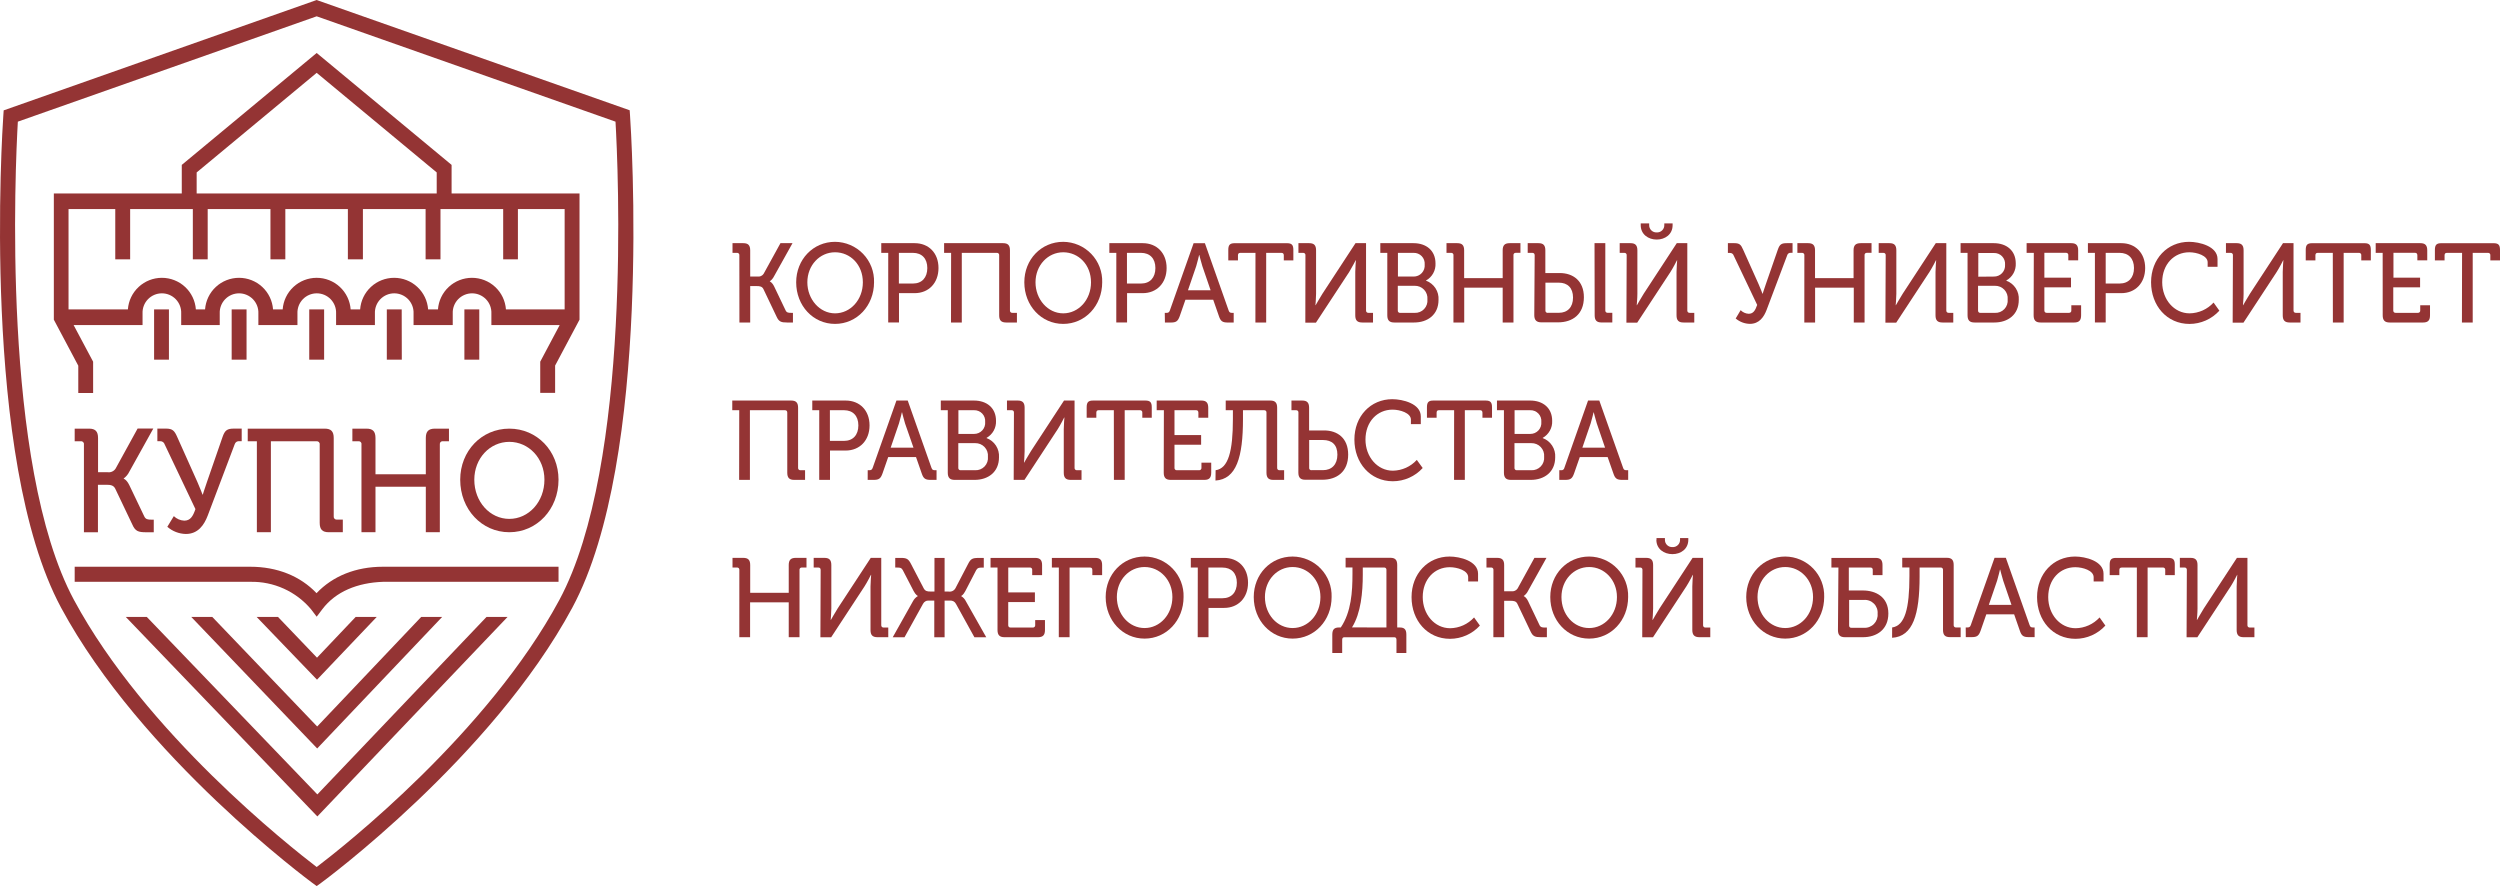 <svg width="237" height="84" viewBox="0 0 237 84" fill="none" xmlns="http://www.w3.org/2000/svg">
<path d="M70.09 24.206C70.095 24.175 70.093 24.143 70.083 24.113C70.074 24.083 70.057 24.055 70.036 24.033C70.014 24.01 69.987 23.992 69.957 23.982C69.928 23.971 69.896 23.967 69.865 23.971H69.442V23.052H70.465C70.925 23.052 71.119 23.252 71.119 23.732V26.215H71.801C71.913 26.234 72.029 26.22 72.133 26.174C72.238 26.129 72.327 26.054 72.39 25.959L73.988 23.052H75.13L73.389 26.174C73.295 26.369 73.154 26.537 72.98 26.664V26.684C72.98 26.684 73.184 26.739 73.389 27.154L74.469 29.412C74.568 29.637 74.731 29.657 74.977 29.657H75.171V30.573H74.609C74.05 30.573 73.835 30.498 73.614 30.008L72.37 27.4C72.247 27.154 72.029 27.12 71.729 27.12H71.119V30.576H70.097L70.09 24.206Z" fill="#943434"/>
<path d="M79.161 22.925C79.658 22.928 80.15 23.031 80.606 23.227C81.063 23.422 81.476 23.707 81.82 24.065C82.165 24.423 82.434 24.846 82.613 25.309C82.791 25.772 82.875 26.267 82.859 26.763C82.859 28.98 81.24 30.706 79.161 30.706C77.083 30.706 75.478 28.98 75.478 26.763C75.478 24.601 77.086 22.925 79.161 22.925ZM79.161 29.705C80.62 29.705 81.799 28.424 81.799 26.763C81.799 25.101 80.62 23.916 79.161 23.916C77.703 23.916 76.537 25.152 76.537 26.763C76.537 28.373 77.706 29.705 79.161 29.705Z" fill="#943434"/>
<path d="M84.205 23.971H83.544V23.052H86.71C88.035 23.052 88.969 23.978 88.969 25.408C88.969 26.838 88.035 27.791 86.71 27.791H85.224V30.57H84.202L84.205 23.971ZM86.546 26.879C87.402 26.879 87.909 26.317 87.909 25.411C87.909 24.505 87.388 23.971 86.546 23.971H85.214V26.879H86.546Z" fill="#943434"/>
<path d="M90.165 23.971H89.501V23.052H95.093C95.55 23.052 95.744 23.252 95.744 23.733V29.422C95.74 29.453 95.743 29.485 95.752 29.514C95.762 29.544 95.778 29.571 95.8 29.594C95.821 29.616 95.848 29.634 95.877 29.645C95.906 29.656 95.938 29.66 95.969 29.657H96.405V30.573H95.383C94.916 30.573 94.722 30.372 94.722 29.892V24.206C94.727 24.175 94.724 24.143 94.715 24.113C94.706 24.083 94.689 24.055 94.668 24.033C94.646 24.01 94.619 23.992 94.589 23.982C94.56 23.971 94.528 23.967 94.497 23.971H91.178V30.576H90.155L90.165 23.971Z" fill="#943434"/>
<path d="M100.794 22.925C101.29 22.929 101.781 23.031 102.237 23.227C102.694 23.423 103.106 23.708 103.45 24.066C103.795 24.424 104.064 24.846 104.242 25.31C104.42 25.773 104.504 26.267 104.488 26.763C104.488 28.979 102.869 30.706 100.794 30.706C98.718 30.706 97.106 28.979 97.106 26.763C97.1 24.601 98.708 22.925 100.794 22.925ZM100.794 29.705C102.249 29.705 103.428 28.424 103.428 26.763C103.428 25.101 102.249 23.916 100.794 23.916C99.339 23.916 98.166 25.152 98.166 26.763C98.166 28.373 99.328 29.705 100.794 29.705Z" fill="#943434"/>
<path d="M105.827 23.971H105.166V23.052H108.332C109.657 23.052 110.595 23.978 110.595 25.408C110.595 26.838 109.657 27.791 108.332 27.791H106.846V30.57H105.824L105.827 23.971ZM108.168 26.879C109.024 26.879 109.531 26.317 109.531 25.411C109.531 24.505 109.01 23.971 108.168 23.971H106.836V26.879H108.168Z" fill="#943434"/>
<path d="M110.421 29.66H110.564C110.748 29.66 110.84 29.62 110.905 29.425L113.154 23.055H114.224L116.473 29.425C116.534 29.62 116.626 29.66 116.814 29.66H116.954V30.576H116.395C115.887 30.576 115.713 30.45 115.55 29.96L115.011 28.414H112.38L111.842 29.96C111.668 30.45 111.501 30.576 110.997 30.576H110.435L110.421 29.66ZM114.766 27.519L113.982 25.227C113.859 24.836 113.696 24.175 113.696 24.175H113.675C113.675 24.175 113.525 24.836 113.403 25.227L112.619 27.519H114.766Z" fill="#943434"/>
<path d="M119.019 23.971H117.581C117.431 23.971 117.359 24.046 117.359 24.206V24.686H116.442V23.695C116.442 23.215 116.596 23.055 117.052 23.055H122C122.457 23.055 122.61 23.215 122.61 23.695V24.686H121.704V24.206C121.704 24.046 121.622 23.971 121.482 23.971H120.034V30.576H119.012L119.019 23.971Z" fill="#943434"/>
<path d="M123.755 24.206C123.76 24.175 123.758 24.143 123.749 24.113C123.739 24.083 123.723 24.055 123.701 24.033C123.679 24.01 123.653 23.992 123.623 23.982C123.593 23.971 123.562 23.967 123.53 23.971H123.091V23.052H124.113C124.573 23.052 124.764 23.252 124.764 23.733V27.856C124.764 28.282 124.703 28.932 124.703 28.932H124.723C124.723 28.932 125.112 28.251 125.367 27.846L128.502 23.052H129.501V29.422C129.497 29.453 129.499 29.484 129.509 29.514C129.518 29.543 129.534 29.57 129.556 29.592C129.577 29.615 129.603 29.632 129.632 29.644C129.661 29.655 129.692 29.659 129.722 29.657H130.162V30.573H129.14C128.673 30.573 128.479 30.372 128.479 29.892V25.776C128.479 25.36 128.54 24.676 128.54 24.676H128.519C128.519 24.676 128.162 25.357 127.909 25.776L124.75 30.59H123.745L123.755 24.206Z" fill="#943434"/>
<path d="M131.516 23.971H130.854V23.052H134C135.21 23.052 136.085 23.753 136.085 24.968C136.103 25.295 136.028 25.62 135.869 25.907C135.711 26.193 135.475 26.43 135.189 26.589V26.61C135.557 26.744 135.871 26.995 136.085 27.323C136.298 27.652 136.399 28.041 136.372 28.431C136.372 29.848 135.322 30.573 134.061 30.573H132.177C131.72 30.573 131.516 30.372 131.516 29.892V23.971ZM134.01 26.218C134.156 26.22 134.301 26.191 134.435 26.133C134.569 26.075 134.689 25.99 134.788 25.883C134.887 25.775 134.962 25.649 135.009 25.511C135.056 25.372 135.073 25.226 135.06 25.081C135.072 24.936 135.054 24.791 135.006 24.654C134.958 24.517 134.881 24.391 134.781 24.286C134.681 24.181 134.559 24.099 134.424 24.044C134.29 23.99 134.145 23.965 134 23.971H132.524V26.218H134.01ZM132.746 29.66H134.109C134.276 29.668 134.442 29.64 134.597 29.577C134.752 29.515 134.892 29.42 135.006 29.299C135.121 29.178 135.209 29.033 135.262 28.875C135.316 28.717 135.336 28.55 135.319 28.384C135.334 28.217 135.314 28.049 135.26 27.891C135.206 27.733 135.119 27.588 135.004 27.466C134.89 27.345 134.751 27.248 134.597 27.184C134.442 27.119 134.276 27.089 134.109 27.093H132.511V29.425C132.506 29.457 132.509 29.49 132.519 29.52C132.529 29.551 132.547 29.579 132.569 29.602C132.592 29.625 132.62 29.642 132.651 29.652C132.681 29.662 132.714 29.665 132.746 29.66Z" fill="#943434"/>
<path d="M137.789 24.206C137.794 24.175 137.792 24.143 137.782 24.113C137.773 24.083 137.757 24.055 137.735 24.033C137.713 24.01 137.686 23.992 137.657 23.982C137.627 23.971 137.595 23.967 137.564 23.971H137.128V23.052H138.15C138.607 23.052 138.801 23.252 138.801 23.732V26.364H142.454V23.732C142.454 23.252 142.649 23.052 143.115 23.052H144.138V23.967H143.702C143.67 23.964 143.639 23.968 143.609 23.978C143.579 23.989 143.553 24.006 143.531 24.029C143.509 24.052 143.493 24.079 143.483 24.109C143.474 24.139 143.472 24.171 143.477 24.202V30.576H142.454V27.274H138.808V30.576H137.786L137.789 24.206Z" fill="#943434"/>
<path d="M145.487 24.206C145.487 24.046 145.409 23.971 145.266 23.971H144.826V23.052H145.849C146.305 23.052 146.499 23.253 146.499 23.733V25.884H147.863C149.123 25.884 150.153 26.62 150.153 28.176C150.153 29.797 149.083 30.559 147.699 30.559H146.131C145.671 30.559 145.45 30.359 145.45 29.878L145.487 24.206ZM146.731 29.654H147.781C148.605 29.654 149.123 29.123 149.123 28.207C149.123 27.291 148.605 26.797 147.781 26.797H146.506V29.419C146.501 29.45 146.503 29.483 146.512 29.513C146.521 29.544 146.537 29.572 146.559 29.595C146.581 29.619 146.607 29.637 146.637 29.648C146.667 29.659 146.699 29.664 146.731 29.661V29.654ZM151.161 23.048H152.184V29.419C152.179 29.45 152.182 29.481 152.192 29.511C152.201 29.541 152.218 29.568 152.239 29.59C152.261 29.613 152.287 29.631 152.317 29.641C152.346 29.652 152.377 29.657 152.409 29.654H152.848V30.57H151.826C151.366 30.57 151.175 30.369 151.175 29.889L151.161 23.048Z" fill="#943434"/>
<path d="M154.208 24.206C154.213 24.175 154.211 24.143 154.201 24.113C154.192 24.083 154.176 24.055 154.154 24.033C154.132 24.01 154.105 23.992 154.076 23.982C154.046 23.971 154.014 23.967 153.983 23.971H153.547V23.052H154.569C155.029 23.052 155.224 23.252 155.224 23.733V27.856C155.224 28.282 155.162 28.932 155.162 28.932H155.183C155.183 28.932 155.568 28.251 155.823 27.846L158.958 23.052H159.957V29.422C159.953 29.453 159.956 29.485 159.965 29.514C159.975 29.544 159.991 29.571 160.013 29.594C160.034 29.616 160.061 29.634 160.09 29.645C160.119 29.656 160.151 29.66 160.182 29.657H160.618V30.573H159.596C159.129 30.573 158.935 30.372 158.935 29.892V25.775C158.935 25.36 158.996 24.676 158.996 24.676H158.975C158.975 24.676 158.635 25.357 158.365 25.775L155.206 30.59H154.184L154.208 24.206ZM155.54 21.339V21.179H156.341V21.329C156.338 21.423 156.354 21.516 156.389 21.604C156.423 21.691 156.476 21.771 156.543 21.837C156.61 21.903 156.69 21.955 156.778 21.989C156.865 22.023 156.959 22.038 157.054 22.033C157.149 22.039 157.245 22.025 157.335 21.991C157.425 21.957 157.507 21.905 157.575 21.837C157.643 21.77 157.696 21.689 157.731 21.599C157.766 21.51 157.781 21.414 157.776 21.318V21.179H158.563V21.349C158.563 22.224 157.848 22.711 157.054 22.711C156.259 22.711 155.54 22.214 155.54 21.349V21.339Z" fill="#943434"/>
<path d="M165.013 29.405C165.213 29.608 165.482 29.73 165.767 29.746C166.203 29.746 166.397 29.446 166.581 28.905L164.349 24.216C164.326 24.145 164.28 24.083 164.218 24.041C164.157 23.998 164.083 23.977 164.008 23.981H163.804V23.052H164.424C164.904 23.052 165.048 23.201 165.249 23.668L166.707 26.919C166.918 27.389 167.082 27.846 167.082 27.846H167.102C167.102 27.846 167.225 27.441 167.409 26.919L168.537 23.668C168.711 23.167 168.878 23.052 169.382 23.052H169.934V23.967H169.771C169.696 23.957 169.621 23.974 169.558 24.016C169.495 24.057 169.45 24.12 169.43 24.192L167.477 29.371C167.222 30.052 166.775 30.702 165.889 30.702C165.395 30.694 164.919 30.513 164.543 30.192L165.013 29.405Z" fill="#943434"/>
<path d="M171.053 24.206C171.058 24.175 171.055 24.143 171.046 24.113C171.037 24.083 171.02 24.055 170.999 24.033C170.977 24.01 170.95 23.992 170.92 23.982C170.891 23.971 170.859 23.967 170.828 23.971H170.392V23.052H171.414C171.871 23.052 172.065 23.252 172.065 23.732V26.364H175.718V23.732C175.718 23.252 175.912 23.052 176.4 23.052H177.422V23.967H176.986C176.954 23.964 176.923 23.968 176.893 23.978C176.863 23.989 176.837 24.006 176.815 24.029C176.793 24.052 176.777 24.079 176.768 24.109C176.758 24.139 176.756 24.171 176.761 24.202V30.576H175.738V27.274H172.072V30.576H171.049L171.053 24.206Z" fill="#943434"/>
<path d="M178.764 24.206C178.769 24.175 178.767 24.143 178.757 24.113C178.748 24.083 178.732 24.055 178.71 24.033C178.688 24.01 178.661 23.992 178.632 23.982C178.602 23.971 178.571 23.967 178.539 23.971H178.1V23.052H179.122C179.582 23.052 179.773 23.252 179.773 23.732V27.856C179.773 28.281 179.712 28.932 179.712 28.932H179.732C179.732 28.932 180.12 28.251 180.376 27.846L183.511 23.052H184.51V29.422C184.506 29.453 184.508 29.484 184.518 29.513C184.527 29.543 184.543 29.57 184.564 29.592C184.586 29.615 184.612 29.632 184.64 29.643C184.669 29.655 184.7 29.659 184.731 29.657H185.171V30.573H184.148C183.682 30.573 183.487 30.372 183.487 29.892V25.775C183.487 25.36 183.549 24.676 183.549 24.676H183.528C183.528 24.676 183.187 25.357 182.918 25.775L179.759 30.59H178.737L178.764 24.206Z" fill="#943434"/>
<path d="M186.524 23.971H185.863V23.052H189.009C190.218 23.052 191.094 23.753 191.094 24.968C191.111 25.295 191.037 25.62 190.878 25.907C190.72 26.194 190.484 26.43 190.198 26.589V26.61C190.566 26.744 190.88 26.995 191.093 27.323C191.307 27.652 191.407 28.041 191.38 28.431C191.38 29.848 190.331 30.573 189.07 30.573H187.186C186.729 30.573 186.524 30.372 186.524 29.892V23.971ZM189.019 26.218C189.164 26.221 189.309 26.193 189.443 26.137C189.577 26.081 189.698 25.997 189.798 25.891C189.898 25.785 189.974 25.66 190.023 25.522C190.071 25.385 190.09 25.239 190.079 25.095C190.091 24.95 190.073 24.804 190.025 24.667C189.977 24.53 189.9 24.405 189.8 24.3C189.7 24.195 189.578 24.113 189.443 24.058C189.309 24.004 189.164 23.979 189.019 23.985H187.543V26.232L189.019 26.218ZM187.755 29.66H189.118C189.285 29.668 189.451 29.64 189.606 29.578C189.761 29.515 189.9 29.42 190.015 29.299C190.13 29.178 190.217 29.033 190.271 28.875C190.325 28.717 190.344 28.55 190.327 28.384C190.343 28.217 190.323 28.049 190.269 27.891C190.215 27.733 190.127 27.588 190.013 27.466C189.899 27.345 189.76 27.248 189.606 27.184C189.451 27.119 189.285 27.089 189.118 27.093H187.519V29.426C187.515 29.457 187.518 29.49 187.528 29.521C187.538 29.551 187.555 29.579 187.578 29.602C187.601 29.625 187.629 29.642 187.66 29.652C187.69 29.662 187.723 29.665 187.755 29.66Z" fill="#943434"/>
<path d="M192.805 23.971H192.123V23.052H196.359C196.816 23.052 197.01 23.252 197.01 23.732V24.682H196.076V24.202C196.081 24.171 196.079 24.139 196.069 24.109C196.06 24.079 196.044 24.052 196.022 24.029C196 24.006 195.973 23.989 195.944 23.978C195.914 23.968 195.882 23.964 195.851 23.967H193.806V26.324H196.332V27.239H193.806V29.422C193.802 29.453 193.805 29.484 193.815 29.513C193.824 29.543 193.84 29.57 193.861 29.592C193.882 29.615 193.908 29.632 193.937 29.643C193.966 29.655 193.997 29.659 194.028 29.657H196.137C196.169 29.66 196.2 29.656 196.229 29.645C196.259 29.634 196.285 29.616 196.307 29.594C196.328 29.571 196.344 29.544 196.354 29.514C196.364 29.485 196.367 29.453 196.362 29.422V28.942H197.289V29.892C197.289 30.372 197.095 30.573 196.635 30.573H193.449C192.992 30.573 192.788 30.372 192.788 29.892L192.805 23.971Z" fill="#943434"/>
<path d="M198.598 23.971H197.934V23.052H201.103C202.425 23.052 203.362 23.978 203.362 25.408C203.362 26.838 202.425 27.791 201.103 27.791H199.62V30.57H198.598V23.971ZM200.939 26.879C201.795 26.879 202.302 26.317 202.302 25.411C202.302 24.505 201.784 23.971 200.939 23.971H199.62V26.879H200.939Z" fill="#943434"/>
<path d="M207.523 22.925C208.491 22.925 210.222 23.341 210.222 24.556V25.292H209.285V24.866C209.285 24.236 208.262 23.916 207.543 23.916C206.098 23.916 204.977 25.057 204.977 26.753C204.977 28.394 206.109 29.705 207.574 29.705C208.003 29.699 208.425 29.605 208.816 29.429C209.207 29.253 209.558 29 209.847 28.683L210.396 29.453C210.037 29.847 209.6 30.163 209.112 30.379C208.625 30.596 208.097 30.708 207.564 30.709C205.417 30.709 203.921 28.973 203.921 26.756C203.921 24.54 205.468 22.925 207.523 22.925Z" fill="#943434"/>
<path d="M211.681 24.206C211.686 24.175 211.683 24.143 211.674 24.113C211.664 24.083 211.648 24.055 211.626 24.033C211.605 24.01 211.578 23.992 211.548 23.982C211.519 23.971 211.487 23.967 211.456 23.971H211.02V23.052H212.042C212.499 23.052 212.693 23.252 212.693 23.733V27.856C212.693 28.282 212.631 28.932 212.631 28.932H212.652C212.652 28.932 213.037 28.251 213.293 27.846L216.428 23.052H217.426V29.422C217.422 29.453 217.425 29.485 217.434 29.514C217.444 29.544 217.46 29.571 217.482 29.594C217.504 29.616 217.53 29.634 217.559 29.645C217.589 29.656 217.62 29.66 217.651 29.657H218.087V30.573H217.065C216.598 30.573 216.404 30.372 216.404 29.892V25.776C216.404 25.36 216.465 24.676 216.465 24.676H216.445C216.445 24.676 216.104 25.357 215.835 25.776L212.679 30.59H211.657L211.681 24.206Z" fill="#943434"/>
<path d="M221.15 23.971H219.726C219.572 23.971 219.501 24.046 219.501 24.206V24.686H218.584V23.695C218.584 23.215 218.737 23.055 219.197 23.055H224.145C224.602 23.055 224.755 23.215 224.755 23.695V24.686H223.849V24.206C223.854 24.175 223.852 24.143 223.842 24.113C223.833 24.083 223.817 24.055 223.795 24.033C223.773 24.01 223.746 23.992 223.717 23.982C223.687 23.971 223.655 23.967 223.624 23.971H222.179V30.576H221.157L221.15 23.971Z" fill="#943434"/>
<path d="M225.877 23.971H225.216V23.052H229.452C229.908 23.052 230.103 23.252 230.103 23.732V24.682H229.165V24.202C229.165 24.042 229.084 23.967 228.944 23.967H226.899V26.324H229.424V27.239H226.882V29.422C226.878 29.453 226.881 29.485 226.89 29.514C226.9 29.544 226.916 29.571 226.938 29.594C226.96 29.616 226.986 29.634 227.015 29.645C227.045 29.656 227.076 29.66 227.107 29.657H229.213C229.244 29.66 229.276 29.656 229.305 29.645C229.334 29.634 229.361 29.616 229.382 29.594C229.404 29.571 229.42 29.544 229.43 29.514C229.439 29.485 229.442 29.453 229.438 29.422V28.942H230.365V29.892C230.365 30.372 230.171 30.573 229.714 30.573H226.541C226.085 30.573 225.88 30.372 225.88 29.892L225.877 23.971Z" fill="#943434"/>
<path d="M233.404 23.971H231.97C231.816 23.971 231.745 24.046 231.745 24.206V24.686H230.828V23.695C230.828 23.215 230.981 23.055 231.438 23.055H236.386C236.846 23.055 237 23.215 237 23.695V24.686H236.083V24.206C236.088 24.175 236.086 24.143 236.076 24.113C236.067 24.083 236.05 24.055 236.029 24.033C236.007 24.01 235.98 23.992 235.951 23.982C235.921 23.971 235.889 23.967 235.858 23.971H234.413V30.576H233.391L233.404 23.971Z" fill="#943434"/>
<path d="M70.08 38.888H69.419V37.972H75.008C75.464 37.972 75.659 38.173 75.659 38.653V44.343C75.654 44.373 75.657 44.405 75.667 44.435C75.677 44.465 75.693 44.492 75.714 44.514C75.736 44.537 75.762 44.554 75.792 44.565C75.821 44.576 75.852 44.58 75.883 44.578H76.32V45.493H75.297C74.827 45.493 74.633 45.293 74.633 44.812V39.123C74.633 38.963 74.551 38.888 74.411 38.888H71.092V45.493H70.07L70.08 38.888Z" fill="#943434"/>
<path d="M77.665 38.888H77.004V37.972H80.17C81.495 37.972 82.433 38.898 82.433 40.328C82.433 41.758 81.495 42.712 80.17 42.712H78.684V45.49H77.662L77.665 38.888ZM80.01 41.796C80.865 41.796 81.373 41.234 81.373 40.328C81.373 39.422 80.855 38.888 80.01 38.888H78.674V41.796H80.01Z" fill="#943434"/>
<path d="M82.259 44.578H82.392C82.576 44.578 82.668 44.537 82.733 44.343L84.982 37.972H86.052L88.301 44.343C88.363 44.537 88.455 44.578 88.642 44.578H88.785V45.493H88.223C87.715 45.493 87.541 45.367 87.378 44.877L86.839 43.331H84.202L83.663 44.877C83.49 45.367 83.323 45.493 82.818 45.493H82.256L82.259 44.578ZM86.597 42.436L85.8 40.144C85.677 39.753 85.517 39.092 85.517 39.092H85.497C85.497 39.092 85.343 39.753 85.221 40.144L84.437 42.436H86.597Z" fill="#943434"/>
<path d="M89.849 38.888H89.188V37.972H92.333C93.546 37.972 94.422 38.673 94.422 39.889C94.438 40.216 94.363 40.541 94.205 40.827C94.046 41.113 93.811 41.35 93.526 41.51V41.53C93.893 41.666 94.206 41.917 94.418 42.245C94.631 42.573 94.731 42.962 94.705 43.352C94.705 44.768 93.655 45.493 92.394 45.493H90.51C90.053 45.493 89.849 45.293 89.849 44.812V38.888ZM92.343 41.135C92.489 41.137 92.634 41.108 92.768 41.05C92.902 40.992 93.022 40.907 93.121 40.8C93.22 40.692 93.295 40.566 93.342 40.428C93.389 40.289 93.406 40.143 93.393 39.998C93.405 39.853 93.387 39.708 93.339 39.571C93.291 39.434 93.214 39.308 93.114 39.203C93.014 39.098 92.892 39.016 92.757 38.962C92.623 38.907 92.478 38.882 92.333 38.888H90.857V41.135H92.343ZM91.082 44.578H92.445C92.612 44.585 92.779 44.557 92.934 44.495C93.088 44.432 93.228 44.337 93.343 44.216C93.458 44.095 93.545 43.95 93.599 43.792C93.653 43.634 93.672 43.467 93.655 43.301C93.671 43.134 93.651 42.967 93.596 42.808C93.542 42.65 93.455 42.505 93.341 42.384C93.226 42.262 93.088 42.165 92.933 42.101C92.779 42.036 92.612 42.006 92.445 42.01H90.847V44.343C90.843 44.374 90.846 44.407 90.856 44.438C90.866 44.468 90.883 44.496 90.906 44.519C90.929 44.542 90.957 44.559 90.987 44.569C91.018 44.579 91.05 44.582 91.082 44.578Z" fill="#943434"/>
<path d="M96.122 39.123C96.127 39.092 96.125 39.06 96.115 39.03C96.106 39 96.09 38.972 96.068 38.95C96.046 38.927 96.019 38.91 95.99 38.899C95.96 38.888 95.928 38.884 95.897 38.888H95.461V37.972H96.483C96.94 37.972 97.134 38.173 97.134 38.653V42.776C97.134 43.202 97.073 43.852 97.073 43.852H97.093C97.093 43.852 97.478 43.171 97.734 42.766L100.869 37.972H101.868V44.343C101.863 44.373 101.866 44.405 101.876 44.435C101.885 44.465 101.902 44.492 101.923 44.514C101.945 44.537 101.971 44.554 102.001 44.565C102.03 44.576 102.061 44.58 102.092 44.578H102.529V45.493H101.506C101.039 45.493 100.845 45.293 100.845 44.812V40.679C100.845 40.263 100.907 39.579 100.907 39.579H100.886C100.886 39.579 100.545 40.26 100.276 40.679L97.121 45.493H96.098L96.122 39.123Z" fill="#943434"/>
<path d="M105.592 38.888H104.157C104.004 38.888 103.932 38.963 103.932 39.123V39.603H103.016V38.612C103.016 38.132 103.169 37.972 103.629 37.972H108.577C109.034 37.972 109.187 38.132 109.187 38.612V39.603H108.291V39.123C108.296 39.092 108.293 39.06 108.284 39.03C108.275 39 108.258 38.972 108.237 38.95C108.215 38.927 108.188 38.91 108.159 38.899C108.129 38.888 108.097 38.884 108.066 38.888H106.621V45.493H105.599L105.592 38.888Z" fill="#943434"/>
<path d="M110.336 38.888H109.654V37.972H113.89C114.347 37.972 114.541 38.173 114.541 38.653V39.603H113.607V39.123C113.607 38.963 113.526 38.888 113.386 38.888H111.341V41.244H113.866V42.16H111.341V44.343C111.337 44.373 111.34 44.405 111.349 44.435C111.359 44.465 111.375 44.492 111.397 44.514C111.419 44.537 111.445 44.554 111.474 44.565C111.504 44.576 111.535 44.58 111.566 44.578H113.672C113.703 44.58 113.735 44.576 113.764 44.565C113.793 44.554 113.82 44.537 113.841 44.514C113.863 44.492 113.879 44.465 113.889 44.435C113.898 44.405 113.901 44.373 113.897 44.343V43.862H114.824V44.812C114.824 45.293 114.63 45.493 114.173 45.493H110.983C110.527 45.493 110.322 45.293 110.322 44.812L110.336 38.888Z" fill="#943434"/>
<path d="M115.24 44.578C116.45 44.407 116.879 42.776 116.879 39.719V38.888H116.198V37.972H120.423C120.88 37.972 121.074 38.173 121.074 38.653V44.343C121.07 44.373 121.073 44.405 121.083 44.435C121.092 44.465 121.108 44.492 121.13 44.514C121.152 44.537 121.178 44.554 121.207 44.565C121.237 44.576 121.268 44.58 121.299 44.578H121.735V45.493H120.713C120.256 45.493 120.062 45.293 120.062 44.812V39.123C120.067 39.092 120.065 39.06 120.055 39.03C120.046 39 120.03 38.972 120.008 38.95C119.986 38.927 119.96 38.91 119.93 38.899C119.9 38.888 119.869 38.884 119.837 38.888H117.834V39.736C117.834 43.338 117.21 45.436 115.227 45.555L115.24 44.578Z" fill="#943434"/>
<path d="M123.091 39.123C123.096 39.092 123.093 39.06 123.084 39.03C123.075 39 123.058 38.972 123.037 38.95C123.015 38.927 122.988 38.91 122.958 38.899C122.929 38.888 122.897 38.884 122.866 38.888H122.43V37.972H123.452C123.909 37.972 124.103 38.173 124.103 38.653V40.805H125.517C126.781 40.805 127.807 41.52 127.807 43.096C127.807 44.727 126.73 45.48 125.354 45.48H123.745C123.288 45.48 123.084 45.279 123.084 44.799L123.091 39.123ZM124.335 44.571H125.422C126.246 44.571 126.785 44.039 126.785 43.1C126.785 42.16 126.263 41.714 125.422 41.714H124.11V44.336C124.104 44.367 124.106 44.4 124.115 44.43C124.125 44.461 124.141 44.489 124.162 44.512C124.184 44.536 124.211 44.554 124.241 44.565C124.271 44.576 124.303 44.581 124.335 44.578V44.571Z" fill="#943434"/>
<path d="M131.993 37.843C132.96 37.843 134.692 38.258 134.692 39.474V40.209H133.755V39.783C133.755 39.154 132.732 38.834 132.013 38.834C130.568 38.834 129.447 39.974 129.447 41.67C129.447 43.311 130.578 44.622 132.044 44.622C132.472 44.615 132.894 44.522 133.284 44.346C133.675 44.17 134.025 43.916 134.313 43.6L134.872 44.367C134.514 44.761 134.078 45.077 133.591 45.293C133.104 45.51 132.577 45.622 132.044 45.623C129.893 45.623 128.397 43.886 128.397 41.67C128.397 39.453 129.934 37.843 131.993 37.843Z" fill="#943434"/>
<path d="M137.851 38.888H136.413C136.259 38.888 136.191 38.963 136.191 39.123V39.603H135.274V38.612C135.274 38.132 135.424 37.972 135.884 37.972H140.833C141.289 37.972 141.443 38.132 141.443 38.612V39.603H140.536V39.123C140.536 38.963 140.454 38.888 140.315 38.888H138.866V45.493H137.844L137.851 38.888Z" fill="#943434"/>
<path d="M142.573 38.888H141.912V37.972H145.058C146.271 37.972 147.146 38.673 147.146 39.889C147.163 40.216 147.088 40.541 146.929 40.827C146.771 41.113 146.536 41.35 146.25 41.51V41.53C146.618 41.666 146.931 41.916 147.144 42.245C147.357 42.573 147.458 42.961 147.433 43.352C147.433 44.768 146.383 45.493 145.119 45.493H143.238C142.778 45.493 142.573 45.293 142.573 44.812V38.888ZM145.068 41.135C145.214 41.137 145.359 41.108 145.493 41.051C145.627 40.993 145.748 40.908 145.847 40.801C145.946 40.693 146.021 40.566 146.068 40.428C146.114 40.29 146.131 40.143 146.117 39.998C146.13 39.853 146.112 39.708 146.064 39.571C146.016 39.434 145.939 39.308 145.839 39.203C145.738 39.098 145.617 39.016 145.482 38.962C145.347 38.907 145.203 38.882 145.058 38.888H143.582V41.135H145.068ZM143.807 44.578H145.17C145.337 44.585 145.504 44.557 145.659 44.494C145.814 44.432 145.953 44.337 146.068 44.216C146.184 44.095 146.271 43.95 146.325 43.792C146.38 43.635 146.399 43.467 146.383 43.301C146.398 43.134 146.378 42.966 146.323 42.808C146.268 42.65 146.181 42.505 146.066 42.383C145.952 42.261 145.813 42.165 145.658 42.101C145.504 42.037 145.337 42.006 145.17 42.01H143.572V44.343C143.567 44.374 143.57 44.407 143.58 44.438C143.59 44.468 143.608 44.496 143.631 44.519C143.653 44.542 143.681 44.559 143.712 44.569C143.742 44.579 143.775 44.582 143.807 44.578Z" fill="#943434"/>
<path d="M147.821 44.578H147.964C148.002 44.585 148.041 44.586 148.079 44.578C148.117 44.57 148.153 44.555 148.185 44.533C148.217 44.511 148.244 44.483 148.265 44.45C148.285 44.417 148.299 44.381 148.305 44.343L150.548 37.972H151.614L153.867 44.343C153.925 44.537 154.017 44.578 154.207 44.578H154.351V45.493H153.792C153.281 45.493 153.11 45.367 152.947 44.877L152.405 43.331H149.764L149.225 44.877C149.051 45.367 148.885 45.493 148.38 45.493H147.821V44.578ZM152.159 42.436L151.376 40.144C151.253 39.753 151.089 39.092 151.089 39.092H151.069C151.069 39.092 150.916 39.753 150.793 40.144L150.009 42.436H152.159Z" fill="#943434"/>
<path d="M70.09 54.036C70.095 54.005 70.093 53.974 70.083 53.944C70.074 53.913 70.057 53.886 70.036 53.863C70.014 53.841 69.987 53.823 69.957 53.812C69.928 53.802 69.896 53.798 69.865 53.802H69.442V52.886H70.465C70.925 52.886 71.119 53.087 71.119 53.567V56.199H74.772V53.567C74.772 53.087 74.966 52.886 75.433 52.886H76.456V53.802H76.019C75.988 53.798 75.956 53.802 75.927 53.812C75.897 53.823 75.871 53.841 75.849 53.863C75.827 53.886 75.811 53.913 75.801 53.944C75.792 53.974 75.79 54.005 75.794 54.036V60.407H74.772V57.101H71.109V60.404H70.087L70.09 54.036Z" fill="#943434"/>
<path d="M77.798 54.036C77.798 53.877 77.716 53.802 77.576 53.802H77.137V52.886H78.159C78.616 52.886 78.81 53.087 78.81 53.567V57.69C78.81 58.119 78.749 58.766 78.749 58.766H78.769C78.769 58.766 79.157 58.085 79.41 57.68L82.548 52.886H83.543V59.256C83.539 59.287 83.542 59.319 83.552 59.349C83.561 59.378 83.578 59.405 83.599 59.428C83.621 59.45 83.647 59.468 83.677 59.479C83.706 59.49 83.737 59.494 83.768 59.491H84.208V60.407H83.186C82.715 60.407 82.524 60.206 82.524 59.726V55.596C82.524 55.181 82.586 54.5 82.586 54.5H82.562C82.562 54.5 82.221 55.181 81.952 55.596L78.796 60.411H77.774L77.798 54.036Z" fill="#943434"/>
<path d="M86.546 57.002C86.65 56.799 86.809 56.629 87.006 56.512V56.492C87.006 56.492 86.812 56.417 86.607 56.022L85.585 54.05C85.473 53.825 85.319 53.805 85.074 53.805H84.869V52.889H85.381C85.939 52.889 86.113 52.974 86.359 53.454L87.568 55.776C87.712 56.042 87.909 56.076 88.192 56.076H88.587V52.889H89.548V56.08H89.923C90.048 56.101 90.177 56.084 90.292 56.03C90.407 55.977 90.503 55.889 90.567 55.78L91.777 53.458C92.022 52.978 92.186 52.892 92.755 52.892H93.263V53.808H93.062C92.816 53.808 92.663 53.829 92.54 54.053L91.518 56.025C91.317 56.42 91.123 56.495 91.123 56.495V56.515C91.317 56.631 91.472 56.801 91.569 57.006L93.495 60.411H92.373L90.625 57.247C90.573 57.141 90.488 57.054 90.384 56.999C90.279 56.943 90.16 56.922 90.042 56.938H89.548V60.411H88.57V56.938H88.083C87.966 56.922 87.846 56.943 87.742 56.999C87.637 57.054 87.553 57.141 87.5 57.247L85.749 60.411H84.631L86.546 57.002Z" fill="#943434"/>
<path d="M94.564 53.805H93.903V52.889H98.136C98.596 52.889 98.79 53.09 98.79 53.57V54.52H97.853V54.036C97.858 54.005 97.856 53.974 97.846 53.944C97.837 53.914 97.82 53.886 97.799 53.863C97.777 53.841 97.75 53.823 97.721 53.812C97.691 53.802 97.659 53.798 97.628 53.802H95.583V56.158H98.109V57.074H95.58V59.256C95.576 59.287 95.579 59.319 95.588 59.349C95.598 59.378 95.614 59.405 95.636 59.428C95.657 59.45 95.684 59.468 95.713 59.479C95.742 59.49 95.774 59.494 95.805 59.491H97.914C97.945 59.493 97.976 59.489 98.005 59.478C98.034 59.467 98.06 59.449 98.081 59.426C98.102 59.404 98.118 59.377 98.128 59.348C98.137 59.318 98.14 59.287 98.136 59.256V58.78H99.063V59.726C99.063 60.206 98.868 60.407 98.412 60.407H95.225C94.766 60.407 94.564 60.206 94.564 59.726V53.805Z" fill="#943434"/>
<path d="M100.378 53.805H99.717V52.889H103.83C104.29 52.889 104.481 53.09 104.481 53.57V54.52H103.554V54.036C103.554 53.877 103.476 53.802 103.332 53.802H101.397V60.407H100.374L100.378 53.805Z" fill="#943434"/>
<path d="M108.506 52.76C109.002 52.763 109.493 52.866 109.95 53.062C110.406 53.257 110.819 53.542 111.163 53.9C111.508 54.258 111.777 54.68 111.956 55.144C112.134 55.607 112.219 56.101 112.203 56.597C112.203 58.814 110.581 60.54 108.506 60.54C106.43 60.54 104.818 58.814 104.818 56.597C104.818 54.435 106.427 52.76 108.506 52.76ZM108.506 59.539C109.961 59.539 111.143 58.259 111.143 56.597C111.143 54.986 109.961 53.754 108.506 53.754C107.05 53.754 105.878 54.986 105.878 56.597C105.878 58.259 107.05 59.539 108.506 59.539Z" fill="#943434"/>
<path d="M113.55 53.805H112.889V52.889H116.055C117.377 52.889 118.314 53.815 118.314 55.245C118.314 56.675 117.377 57.629 116.055 57.629H114.565V60.407H113.543L113.55 53.805ZM115.891 56.713C116.746 56.713 117.254 56.151 117.254 55.245C117.254 54.34 116.736 53.805 115.891 53.805H114.555V56.713H115.891Z" fill="#943434"/>
<path d="M122.539 52.76C123.036 52.763 123.527 52.865 123.984 53.061C124.441 53.256 124.854 53.541 125.198 53.899C125.543 54.257 125.812 54.68 125.991 55.143C126.169 55.606 126.253 56.101 126.237 56.597C126.237 58.814 124.618 60.54 122.539 60.54C120.461 60.54 118.855 58.803 118.855 56.597C118.855 54.435 120.464 52.76 122.539 52.76ZM122.539 59.539C123.998 59.539 125.177 58.259 125.177 56.597C125.177 54.986 123.998 53.754 122.539 53.754C121.081 53.754 119.915 54.986 119.915 56.597C119.915 58.259 121.084 59.539 122.539 59.539Z" fill="#943434"/>
<path d="M126.942 59.484H127.106C128.104 58.013 128.214 56.079 128.214 54.425V53.795H127.563V52.879H131.805C132.265 52.879 132.456 53.08 132.456 53.56V59.484H132.681C133.141 59.484 133.322 59.665 133.322 60.165V61.902H132.385V60.645C132.385 60.496 132.317 60.41 132.173 60.41H127.45C127.31 60.41 127.239 60.485 127.239 60.645V61.902H126.302V60.165C126.302 59.675 126.486 59.484 126.942 59.484ZM131.434 59.484V54.036C131.439 54.005 131.436 53.974 131.427 53.944C131.418 53.913 131.401 53.886 131.38 53.863C131.358 53.841 131.331 53.823 131.302 53.812C131.272 53.802 131.24 53.798 131.209 53.801H129.192V54.483C129.192 56.124 129.021 58.126 128.169 59.478L131.434 59.484Z" fill="#943434"/>
<path d="M137.421 52.76C138.389 52.76 140.12 53.178 140.12 54.391V55.126H139.183V54.718C139.183 54.088 138.16 53.771 137.441 53.771C135.996 53.771 134.875 54.908 134.875 56.604C134.875 58.245 136.007 59.556 137.472 59.556C137.9 59.55 138.322 59.456 138.713 59.28C139.103 59.104 139.453 58.85 139.742 58.534L140.294 59.304C139.935 59.699 139.498 60.014 139.01 60.23C138.523 60.447 137.995 60.559 137.462 60.56C135.315 60.56 133.815 58.824 133.815 56.607C133.815 54.391 135.363 52.76 137.421 52.76Z" fill="#943434"/>
<path d="M141.578 54.036C141.583 54.005 141.581 53.974 141.571 53.944C141.562 53.913 141.546 53.886 141.524 53.863C141.502 53.841 141.475 53.823 141.446 53.812C141.416 53.802 141.384 53.798 141.353 53.802H140.917V52.886H141.939C142.399 52.886 142.594 53.087 142.594 53.567V56.049H143.275C143.388 56.068 143.503 56.054 143.608 56.008C143.712 55.963 143.802 55.888 143.865 55.793L145.463 52.886H146.605L144.863 56.008C144.77 56.203 144.629 56.371 144.454 56.498V56.519C144.454 56.519 144.659 56.573 144.863 56.989L145.94 59.246C146.042 59.471 146.206 59.491 146.451 59.491H146.645V60.407H146.083C145.524 60.407 145.31 60.332 145.088 59.842L143.844 57.234C143.722 56.989 143.504 56.955 143.204 56.955H142.594V60.407H141.571L141.578 54.036Z" fill="#943434"/>
<path d="M150.65 52.76C151.147 52.763 151.638 52.865 152.094 53.061C152.551 53.256 152.964 53.541 153.309 53.899C153.653 54.257 153.923 54.68 154.101 55.143C154.279 55.606 154.363 56.101 154.347 56.597C154.347 58.814 152.728 60.54 150.65 60.54C148.571 60.54 146.966 58.814 146.966 56.597C146.966 54.435 148.574 52.76 150.65 52.76ZM150.65 59.539C152.108 59.539 153.287 58.259 153.287 56.597C153.287 54.986 152.108 53.754 150.65 53.754C149.191 53.754 148.026 54.986 148.026 56.597C148.026 58.259 149.184 59.539 150.65 59.539Z" fill="#943434"/>
<path d="M155.704 54.036C155.709 54.005 155.707 53.974 155.697 53.944C155.688 53.914 155.672 53.886 155.65 53.863C155.628 53.841 155.601 53.823 155.572 53.812C155.542 53.802 155.51 53.798 155.479 53.802H155.043V52.886H156.065C156.522 52.886 156.716 53.087 156.716 53.567V57.69C156.716 58.119 156.655 58.766 156.655 58.766H156.682C156.682 58.766 157.067 58.085 157.323 57.68L160.458 52.886H161.453V59.256C161.449 59.287 161.452 59.319 161.461 59.349C161.471 59.378 161.487 59.405 161.509 59.428C161.53 59.451 161.557 59.468 161.586 59.479C161.615 59.49 161.647 59.494 161.678 59.491H162.135V60.407H161.112C160.642 60.407 160.431 60.206 160.431 59.726V55.596C160.431 55.181 160.492 54.5 160.492 54.5H160.472C160.472 54.5 160.131 55.181 159.862 55.596L156.706 60.411H155.684L155.704 54.036ZM157.037 51.17V51.01H157.834V51.159C157.831 51.253 157.847 51.347 157.881 51.435C157.916 51.522 157.969 51.602 158.035 51.668C158.102 51.734 158.182 51.786 158.27 51.819C158.358 51.853 158.452 51.868 158.546 51.864C158.642 51.87 158.738 51.856 158.828 51.822C158.918 51.788 158.999 51.736 159.068 51.668C159.136 51.601 159.189 51.52 159.224 51.43C159.258 51.341 159.274 51.245 159.269 51.149V51.01H160.052V51.17C160.052 52.045 159.34 52.532 158.546 52.532C157.752 52.532 157.023 52.048 157.023 51.173L157.037 51.17Z" fill="#943434"/>
<path d="M169.239 52.76C169.736 52.763 170.227 52.866 170.683 53.062C171.139 53.258 171.552 53.543 171.896 53.9C172.24 54.258 172.51 54.681 172.688 55.144C172.866 55.607 172.949 56.101 172.933 56.597C172.933 58.814 171.315 60.54 169.239 60.54C167.164 60.54 165.542 58.803 165.542 56.597C165.542 54.435 167.161 52.76 169.239 52.76ZM169.239 59.539C170.695 59.539 171.877 58.259 171.877 56.597C171.877 54.986 170.695 53.754 169.239 53.754C167.784 53.754 166.612 54.986 166.612 56.597C166.612 58.259 167.784 59.539 169.239 59.539Z" fill="#943434"/>
<path d="M174.283 53.805H173.618V52.889H177.81C178.27 52.889 178.461 53.09 178.461 53.57V54.52H177.537V54.036C177.542 54.005 177.54 53.974 177.53 53.944C177.521 53.914 177.505 53.886 177.483 53.863C177.461 53.841 177.434 53.823 177.405 53.812C177.375 53.802 177.343 53.798 177.312 53.802H175.268V55.977H176.603C177.813 55.977 179.016 56.583 179.016 58.16C179.016 59.672 177.926 60.407 176.603 60.407H174.899C174.439 60.407 174.238 60.206 174.238 59.726L174.283 53.805ZM175.523 59.515H176.695C176.872 59.527 177.049 59.5 177.214 59.437C177.379 59.373 177.529 59.275 177.653 59.148C177.776 59.022 177.871 58.87 177.931 58.704C177.99 58.537 178.013 58.36 177.997 58.184C178.013 58.009 177.99 57.832 177.93 57.667C177.87 57.502 177.775 57.351 177.651 57.226C177.527 57.102 177.377 57.005 177.212 56.944C177.047 56.883 176.871 56.859 176.695 56.873H175.298V59.283C175.293 59.315 175.295 59.346 175.305 59.376C175.314 59.406 175.33 59.433 175.352 59.456C175.374 59.478 175.401 59.495 175.431 59.506C175.46 59.516 175.492 59.519 175.523 59.515Z" fill="#943434"/>
<path d="M179.375 59.484C180.588 59.314 181.014 57.683 181.014 54.626V53.795H180.332V52.879H184.558C185.014 52.879 185.209 53.08 185.209 53.56V59.249C185.204 59.281 185.207 59.312 185.217 59.342C185.227 59.371 185.243 59.399 185.264 59.421C185.286 59.444 185.312 59.461 185.342 59.472C185.371 59.483 185.402 59.487 185.434 59.484H185.87V60.4H184.847C184.391 60.4 184.197 60.2 184.197 59.719V54.036C184.201 54.005 184.199 53.974 184.19 53.944C184.18 53.914 184.164 53.886 184.142 53.863C184.121 53.841 184.094 53.823 184.064 53.812C184.035 53.802 184.003 53.798 183.972 53.802H181.978V54.643C181.978 58.245 181.358 60.346 179.371 60.462L179.375 59.484Z" fill="#943434"/>
<path d="M186.35 59.484H186.493C186.677 59.484 186.769 59.444 186.834 59.249L189.083 52.879H190.153L192.402 59.249C192.463 59.444 192.555 59.484 192.743 59.484H192.882V60.4H192.323C191.816 60.4 191.642 60.274 191.478 59.784L190.94 58.238H188.302L187.764 59.784C187.59 60.274 187.423 60.4 186.919 60.4H186.356L186.35 59.484ZM190.688 57.343L189.904 55.051C189.781 54.66 189.618 53.999 189.618 53.999H189.597C189.597 53.999 189.447 54.66 189.325 55.051L188.541 57.343H190.688Z" fill="#943434"/>
<path d="M196.716 52.76C197.684 52.76 199.415 53.178 199.415 54.391V55.126H198.478V54.718C198.478 54.088 197.456 53.771 196.737 53.771C195.292 53.771 194.171 54.908 194.171 56.604C194.171 58.245 195.302 59.556 196.767 59.556C197.196 59.55 197.619 59.456 198.01 59.28C198.401 59.105 198.751 58.851 199.04 58.534L199.589 59.304C199.23 59.699 198.793 60.014 198.306 60.23C197.818 60.447 197.291 60.559 196.757 60.56C194.61 60.56 193.114 58.824 193.114 56.607C193.114 54.391 194.661 52.76 196.716 52.76Z" fill="#943434"/>
<path d="M202.574 53.805H201.14C200.986 53.805 200.915 53.88 200.915 54.04V54.52H199.998V53.529C199.998 53.049 200.151 52.889 200.608 52.889H205.556C206.016 52.889 206.17 53.049 206.17 53.529V54.52H205.263V54.036C205.268 54.005 205.266 53.974 205.256 53.944C205.247 53.914 205.231 53.886 205.209 53.863C205.187 53.841 205.16 53.823 205.131 53.812C205.101 53.802 205.069 53.798 205.038 53.802H203.593V60.407H202.571L202.574 53.805Z" fill="#943434"/>
<path d="M207.312 54.036C207.316 54.005 207.314 53.974 207.305 53.944C207.295 53.913 207.279 53.886 207.257 53.863C207.236 53.841 207.209 53.823 207.179 53.812C207.15 53.802 207.118 53.798 207.087 53.802H206.65V52.886H207.673C208.129 52.886 208.324 53.087 208.324 53.567V57.69C208.324 58.119 208.262 58.766 208.262 58.766H208.283C208.283 58.766 208.668 58.085 208.923 57.68L212.059 52.886H213.057V59.256C213.053 59.287 213.056 59.319 213.065 59.349C213.075 59.378 213.091 59.405 213.113 59.428C213.134 59.45 213.161 59.468 213.19 59.479C213.219 59.49 213.251 59.494 213.282 59.491H213.718V60.407H212.696C212.229 60.407 212.035 60.206 212.035 59.726V55.596C212.035 55.181 212.096 54.5 212.096 54.5H212.076C212.076 54.5 211.735 55.181 211.466 55.596L208.31 60.411H207.288L207.312 54.036Z" fill="#943434"/>
<path d="M30.021 84L29.616 83.704C29.455 83.585 13.391 71.732 5.788 57.602C-1.815 43.471 0.223 12.254 0.315 10.954L0.349 10.463L30.021 0L30.246 0.082L59.693 10.453L59.727 10.944C59.819 12.261 61.884 43.43 54.254 57.608C46.624 71.787 30.594 83.591 30.423 83.711L30.021 84ZM1.692 11.533C1.457 15.618 0.101 44.029 7.015 56.88C13.793 69.478 27.503 80.265 30.021 82.195C32.56 80.272 46.246 69.475 53.024 56.88C59.941 44.026 58.585 15.608 58.35 11.533L30.021 1.546L1.692 11.533Z" fill="#943434"/>
<path d="M7.956 42.136C7.962 42.096 7.96 42.054 7.947 42.015C7.935 41.976 7.914 41.94 7.886 41.91C7.857 41.88 7.822 41.858 7.784 41.844C7.745 41.83 7.704 41.825 7.663 41.83H7.08V40.635H8.443C9.043 40.635 9.295 40.9 9.295 41.527V44.765H10.188C10.336 44.789 10.487 44.769 10.623 44.709C10.76 44.648 10.876 44.55 10.958 44.424L13.044 40.628H14.533L12.26 44.714C12.139 44.968 11.957 45.189 11.728 45.354V45.381C11.728 45.381 11.994 45.453 12.26 45.994L13.671 48.943C13.804 49.236 14.011 49.263 14.352 49.263H14.577V50.458H13.845C13.115 50.458 12.822 50.363 12.543 49.722L10.921 46.318C10.761 45.998 10.467 45.957 10.082 45.957H9.285V50.461H7.956V42.136Z" fill="#943434"/>
<path d="M16.479 48.929C16.743 49.188 17.094 49.341 17.464 49.358C18.033 49.358 18.288 48.97 18.527 48.262L15.613 42.133C15.586 42.04 15.528 41.959 15.449 41.903C15.37 41.847 15.274 41.82 15.177 41.826H14.918V40.631H15.729C16.353 40.631 16.54 40.825 16.806 41.438L18.707 45.681C18.983 46.294 19.198 46.889 19.198 46.889H19.225C19.225 46.889 19.386 46.362 19.624 45.681L21.093 41.438C21.318 40.784 21.532 40.631 22.197 40.631H22.913V41.826H22.701C22.603 41.811 22.503 41.833 22.419 41.886C22.335 41.941 22.274 42.023 22.248 42.119L19.689 48.885C19.348 49.773 18.772 50.621 17.617 50.621C16.97 50.607 16.349 50.366 15.862 49.94L16.479 48.929Z" fill="#943434"/>
<path d="M24.351 41.83H23.485V40.635H30.785C31.385 40.635 31.637 40.9 31.637 41.527V48.953C31.632 48.993 31.635 49.034 31.648 49.073C31.661 49.111 31.682 49.147 31.71 49.176C31.738 49.206 31.773 49.228 31.811 49.243C31.849 49.257 31.889 49.263 31.93 49.26H32.499V50.455H31.17C30.56 50.455 30.308 50.192 30.308 49.566V42.136C30.314 42.096 30.31 42.055 30.298 42.016C30.285 41.977 30.264 41.941 30.236 41.912C30.208 41.882 30.173 41.859 30.135 41.845C30.096 41.831 30.055 41.826 30.015 41.83H25.68V50.455H24.351V41.83Z" fill="#943434"/>
<path d="M34.267 42.136C34.274 42.096 34.271 42.054 34.259 42.015C34.247 41.976 34.226 41.94 34.197 41.91C34.169 41.88 34.134 41.858 34.095 41.844C34.057 41.83 34.015 41.825 33.974 41.83H33.405V40.635H34.748C35.344 40.635 35.596 40.9 35.596 41.527V44.962H40.367V41.527C40.367 40.9 40.62 40.635 41.233 40.635H42.562V41.83H41.989C41.949 41.825 41.907 41.83 41.869 41.844C41.83 41.858 41.795 41.88 41.767 41.91C41.738 41.94 41.717 41.976 41.705 42.015C41.693 42.054 41.69 42.096 41.696 42.136V50.455H40.367V46.144H35.596V50.455H34.267V42.136Z" fill="#943434"/>
<path d="M48.283 40.635C50.904 40.635 52.948 42.746 52.948 45.477C52.948 48.276 50.904 50.455 48.283 50.455C45.662 50.455 43.628 48.276 43.628 45.477C43.628 42.746 45.659 40.635 48.283 40.635ZM48.283 49.191C50.12 49.191 51.612 47.577 51.612 45.477C51.612 43.434 50.12 41.888 48.283 41.888C46.446 41.888 44.964 43.447 44.964 45.477C44.964 47.567 46.443 49.191 48.283 49.191Z" fill="#943434"/>
<path d="M41.918 58.483L30.069 70.956L18.128 58.483H20.122L30.069 68.872L39.931 58.483H41.918Z" fill="#943434"/>
<path d="M13.915 58.483L30.085 75.311L46.123 58.483H48.119L30.085 77.398L11.922 58.483H13.915Z" fill="#943434"/>
<path d="M24.327 58.483H26.351L30.052 62.348L33.719 58.483H35.716L30.052 64.435L24.327 58.483Z" fill="#943434"/>
<path d="M30.021 58.463L29.486 57.758C28.784 56.923 27.903 56.256 26.909 55.806C25.915 55.356 24.832 55.134 23.741 55.157H7.08V53.727H23.73C26.276 53.727 28.471 54.612 30.008 56.233C31.541 54.612 33.739 53.727 36.288 53.727H52.949V55.157H36.298C33.893 55.242 31.821 56.079 30.556 57.755L30.021 58.463Z" fill="#943434"/>
<path d="M16.015 29.33H14.608V34.097H16.015V29.33ZM23.373 29.33H21.962V34.097H23.373V29.33ZM30.727 29.33H29.316V34.097H30.727V29.33ZM38.081 29.33H36.67V34.097H38.091L38.081 29.33ZM45.435 29.33H44.024V34.097H45.435V29.33ZM18.643 18.339V16.347L30.021 6.905L41.4 16.347V18.339H42.811V15.632L30.021 5.022L17.232 15.632V18.339H41.4M5.104 29.33V18.339H54.939V29.334H53.528V19.817H49.098V24.584H47.701V19.817H41.758V24.584H40.347V19.817H34.404V24.584H32.979V19.817H27.05V24.584H25.639V19.817H19.689V24.584H18.281V19.817H12.338V24.584H10.927V19.817H6.497V29.33H5.104ZM6.511 29.33H12.124C12.183 28.517 12.548 27.756 13.146 27.201C13.743 26.645 14.529 26.337 15.346 26.337C16.162 26.337 16.948 26.645 17.546 27.201C18.143 27.756 18.509 28.517 18.568 29.33H19.44C19.499 28.517 19.864 27.756 20.462 27.201C21.06 26.645 21.846 26.337 22.662 26.337C23.478 26.337 24.264 26.645 24.862 27.201C25.46 27.756 25.825 28.517 25.884 29.33H26.797C26.857 28.517 27.222 27.756 27.82 27.201C28.417 26.645 29.203 26.337 30.02 26.337C30.836 26.337 31.622 26.645 32.219 27.201C32.817 27.756 33.182 28.517 33.242 29.33H34.141C34.2 28.517 34.566 27.756 35.163 27.201C35.761 26.645 36.547 26.337 37.363 26.337C38.18 26.337 38.966 26.645 39.563 27.201C40.161 27.756 40.526 28.517 40.585 29.33H41.519C41.578 28.517 41.944 27.756 42.541 27.201C43.139 26.645 43.925 26.337 44.741 26.337C45.557 26.337 46.343 26.645 46.941 27.201C47.539 27.756 47.904 28.517 47.963 29.33H54.939V30.304L52.625 34.656V37.243H51.214V34.288L53.058 30.815H46.583V29.718C46.594 29.471 46.554 29.225 46.467 28.993C46.38 28.762 46.247 28.551 46.075 28.372C45.904 28.194 45.699 28.052 45.471 27.955C45.244 27.858 44.999 27.808 44.752 27.808C44.504 27.808 44.259 27.858 44.032 27.955C43.804 28.052 43.599 28.194 43.427 28.372C43.256 28.551 43.123 28.762 43.036 28.993C42.949 29.225 42.909 29.471 42.92 29.718V30.815H39.205V29.718C39.216 29.471 39.176 29.225 39.089 28.993C39.002 28.762 38.869 28.551 38.698 28.372C38.526 28.194 38.321 28.052 38.093 27.955C37.866 27.858 37.621 27.808 37.374 27.808C37.126 27.808 36.881 27.858 36.654 27.955C36.426 28.052 36.221 28.194 36.05 28.372C35.878 28.551 35.745 28.762 35.658 28.993C35.571 29.225 35.531 29.471 35.542 29.718V30.815H31.861V29.718C31.872 29.471 31.833 29.225 31.745 28.993C31.658 28.762 31.525 28.551 31.354 28.372C31.183 28.194 30.977 28.052 30.75 27.955C30.522 27.858 30.277 27.808 30.03 27.808C29.782 27.808 29.538 27.858 29.31 27.955C29.082 28.052 28.877 28.194 28.706 28.372C28.535 28.551 28.401 28.762 28.314 28.993C28.227 29.225 28.188 29.471 28.198 29.718V30.815H24.494V29.718C24.505 29.471 24.465 29.225 24.378 28.993C24.291 28.762 24.157 28.551 23.986 28.372C23.815 28.194 23.61 28.052 23.382 27.955C23.154 27.858 22.91 27.808 22.662 27.808C22.415 27.808 22.17 27.858 21.942 27.955C21.715 28.052 21.509 28.194 21.338 28.372C21.167 28.551 21.034 28.762 20.947 28.993C20.859 29.225 20.82 29.471 20.831 29.718V30.815H17.177V29.718C17.188 29.471 17.148 29.225 17.061 28.993C16.974 28.762 16.841 28.551 16.67 28.372C16.498 28.194 16.293 28.052 16.066 27.955C15.838 27.858 15.593 27.808 15.346 27.808C15.098 27.808 14.853 27.858 14.626 27.955C14.398 28.052 14.193 28.194 14.022 28.372C13.85 28.551 13.717 28.762 13.63 28.993C13.543 29.225 13.503 29.471 13.514 29.718V30.815H6.978L8.828 34.288V37.257H7.421V34.669L5.104 30.307V29.33H6.511Z" fill="#943434"/>
</svg>
